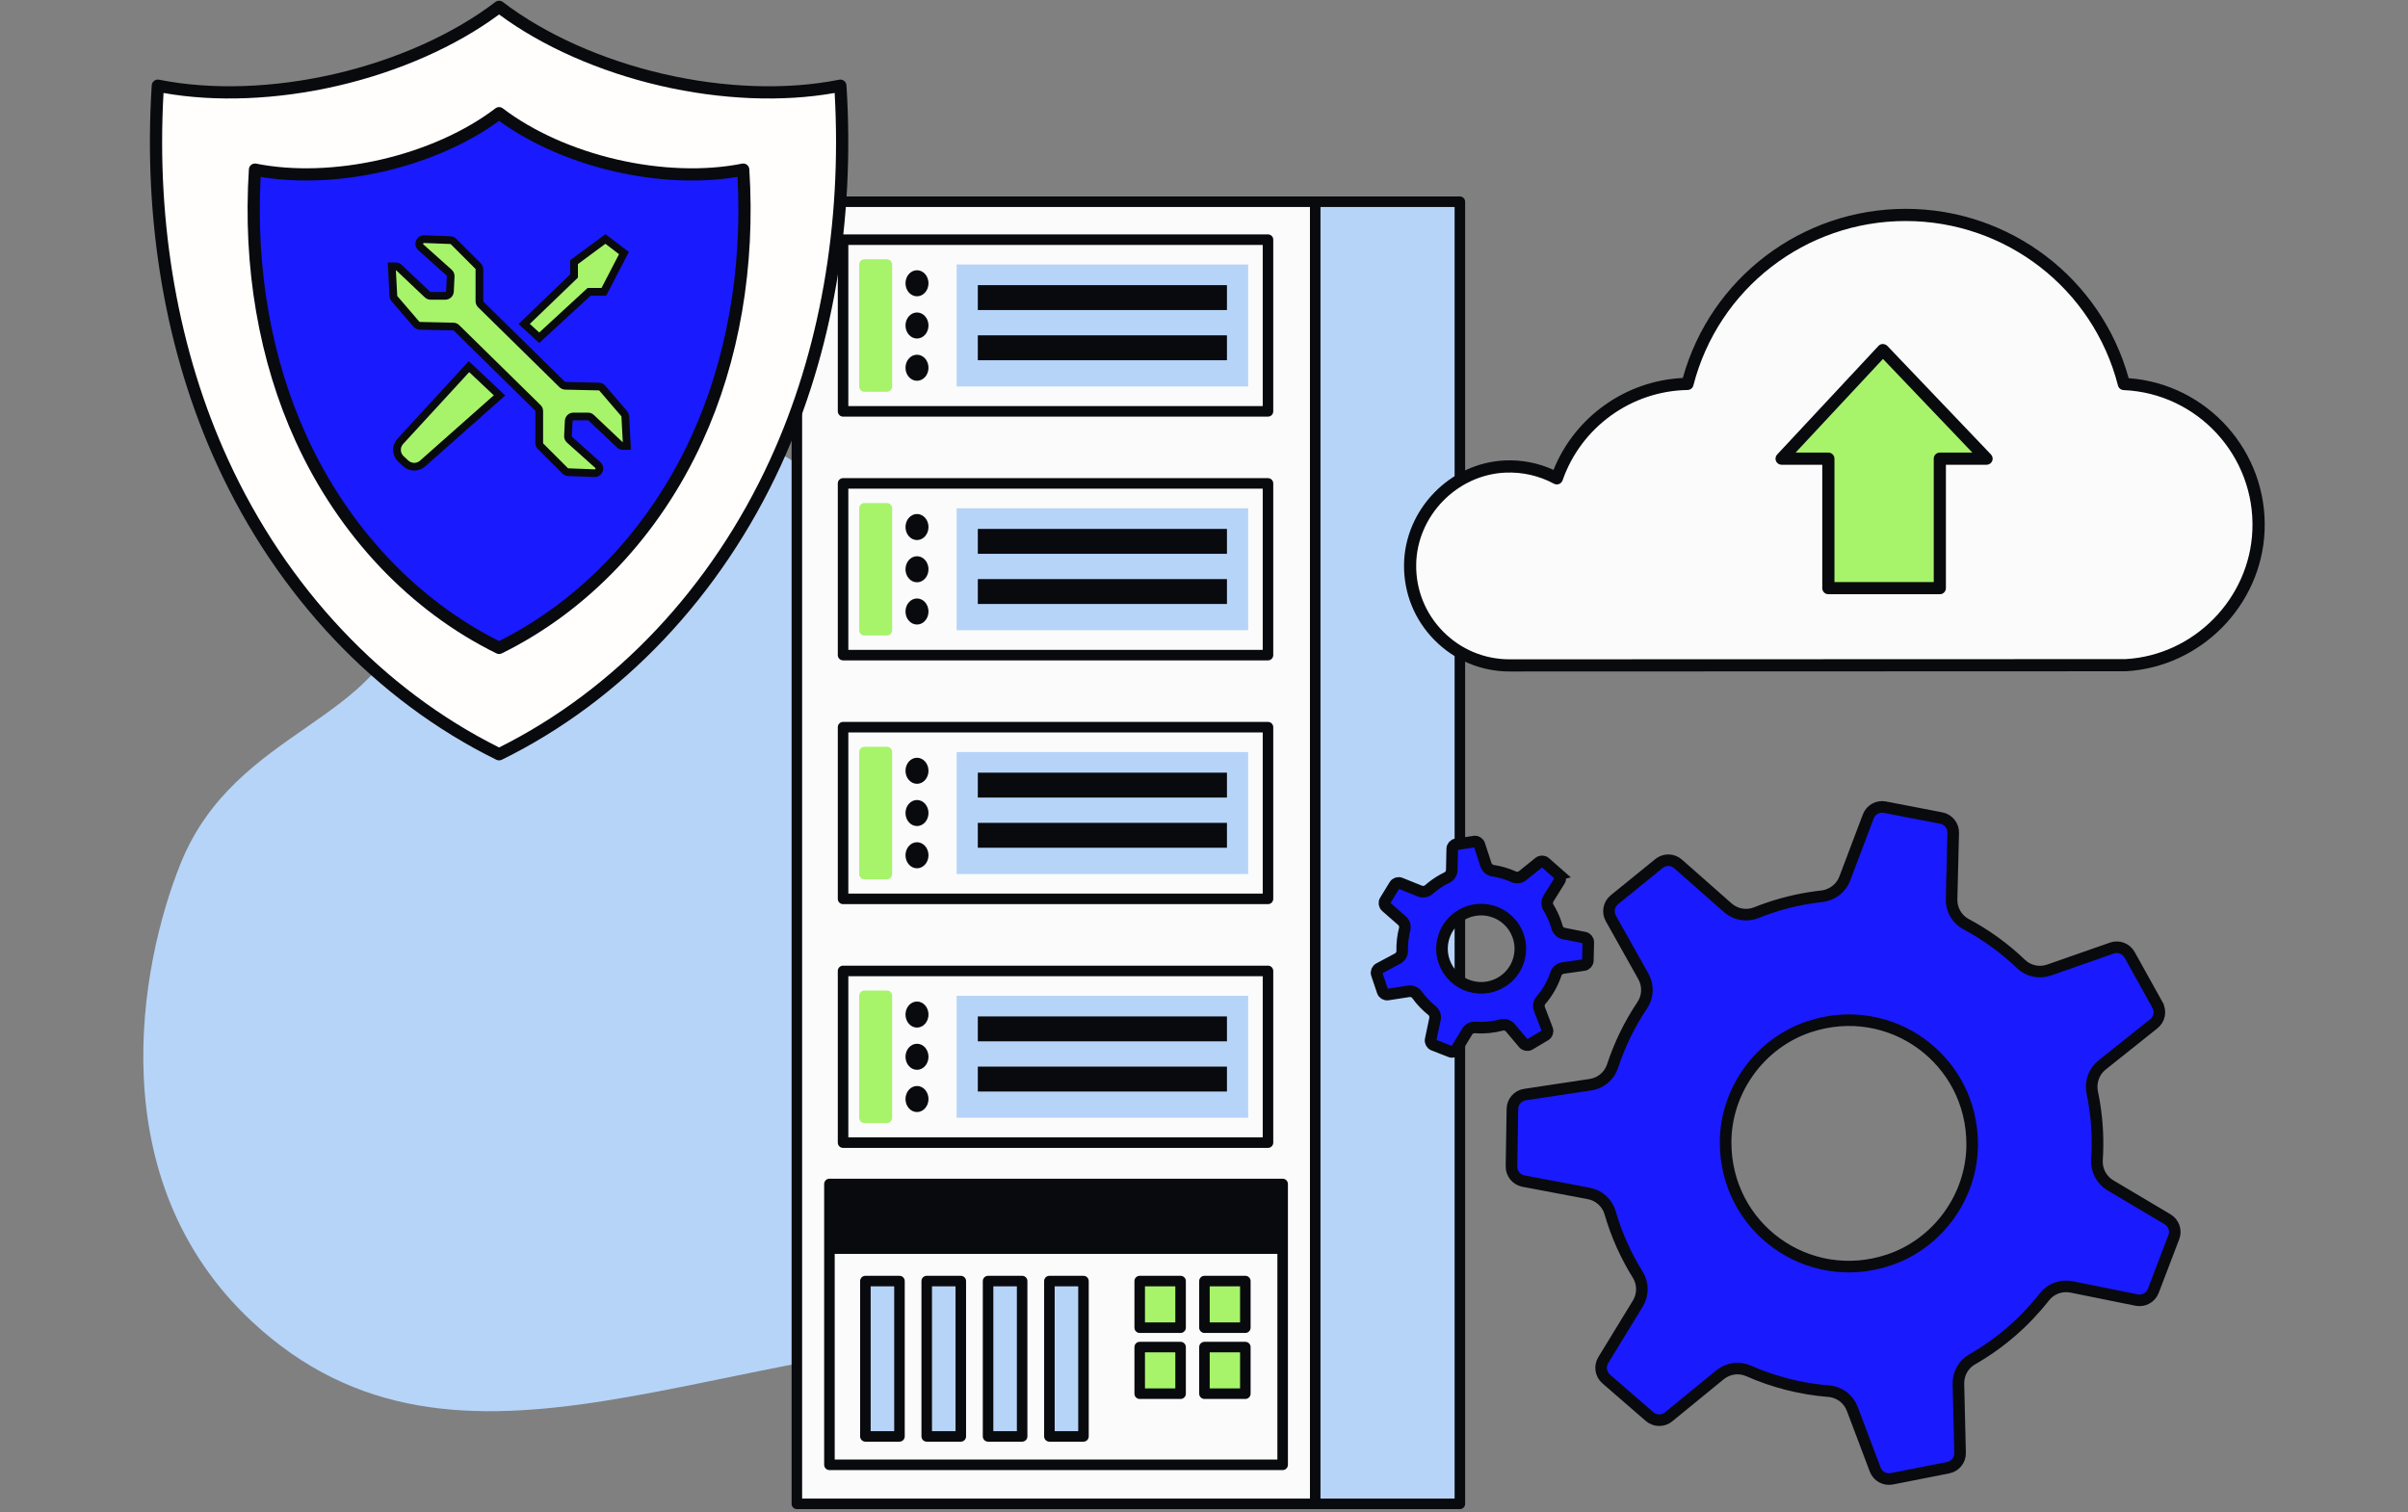 <svg xmlns="http://www.w3.org/2000/svg" width="664" height="417" viewBox="0 0 664 417" fill="none"><rect x="0" y="0" width="664" height="417" fill="#808080" stroke="none"/><g clip-path="url(#clip0_323_4433)"><path d="M49.746 238.285C64.935 200.411 106.32 199.449 112.347 166.972C120.988 120.423 157.09 97.544 212.659 123.806C272.68 152.173 374.774 370.197 286.932 368.966C199.091 367.734 126.873 418.024 69.454 364.443C27.502 325.292 38.493 266.346 49.746 238.285Z" fill="#B6D4F8"></path><path d="M402.557 55.634H259.623V414.748H402.557V55.634Z" fill="#B6D4F8"></path><path d="M402.558 416.2H259.623C258.821 416.2 258.171 415.55 258.171 414.748V55.634C258.171 54.832 258.821 54.182 259.623 54.182H402.558C403.36 54.182 404.009 54.832 404.009 55.634V414.748C404.009 415.55 403.36 416.2 402.558 416.2ZM261.075 413.296H401.106V57.086H261.075V413.296Z" fill="#090A0E"></path><path d="M362.669 55.634H219.734V414.748H362.669V55.634Z" fill="#FBFBFB"></path><path d="M362.669 416.2H219.734C218.932 416.2 218.282 415.55 218.282 414.748V55.634C218.282 54.832 218.932 54.182 219.734 54.182H362.669C363.471 54.182 364.121 54.832 364.121 55.634V414.748C364.121 415.55 363.471 416.2 362.669 416.2ZM221.186 413.296H361.217V57.086H221.186V413.296Z" fill="#090A0E"></path><path d="M353.688 405.433H228.715C227.913 405.433 227.263 404.784 227.263 403.981V326.527C227.263 325.725 227.913 325.075 228.715 325.075H353.688C354.49 325.075 355.139 325.725 355.139 326.527V403.981C355.139 404.784 354.49 405.433 353.688 405.433ZM230.167 402.529H352.236V327.979H230.167V402.529Z" fill="#090A0E"></path><path d="M353.687 326.527H228.715V345.806H353.687V326.527Z" fill="#090A0E"></path><path d="M248.027 353.304H238.63V396.143H248.027V353.304Z" fill="#B6D4F8"></path><path d="M264.938 353.304H255.542V396.143H264.938V353.304Z" fill="#B6D4F8"></path><path d="M281.853 353.304H272.457V396.143H281.853V353.304Z" fill="#B6D4F8"></path><path d="M298.765 353.304H289.368V396.143H298.765V353.304Z" fill="#B6D4F8"></path><path d="M248.026 397.595H238.63C237.827 397.595 237.178 396.945 237.178 396.143V353.304C237.178 352.501 237.827 351.852 238.63 351.852H248.026C248.828 351.852 249.478 352.501 249.478 353.304V396.143C249.478 396.945 248.828 397.595 248.026 397.595ZM240.082 394.691H246.574V354.755H240.082V394.691Z" fill="#090A0E"></path><path d="M264.938 397.595H255.541C254.739 397.595 254.089 396.945 254.089 396.143V353.304C254.089 352.501 254.739 351.852 255.541 351.852H264.938C265.74 351.852 266.39 352.501 266.39 353.304V396.143C266.39 396.945 265.74 397.595 264.938 397.595ZM256.993 394.691H263.486V354.755H256.993V394.691Z" fill="#090A0E"></path><path d="M281.852 397.595H272.456C271.654 397.595 271.004 396.945 271.004 396.143V353.304C271.004 352.501 271.654 351.852 272.456 351.852H281.852C282.655 351.852 283.304 352.501 283.304 353.304V396.143C283.304 396.945 282.655 397.595 281.852 397.595ZM273.908 394.691H280.4V354.755H273.908V394.691Z" fill="#090A0E"></path><path d="M298.764 397.595H289.368C288.566 397.595 287.916 396.945 287.916 396.143V353.304C287.916 352.501 288.566 351.852 289.368 351.852H298.764C299.567 351.852 300.216 352.501 300.216 353.304V396.143C300.216 396.945 299.567 397.595 298.764 397.595ZM290.823 394.691H297.316V354.755H290.823V394.691Z" fill="#090A0E"></path><path d="M325.544 353.304H314.27V366.154H325.544V353.304Z" fill="#A7F46B"></path><path d="M325.544 367.609H314.27C313.468 367.609 312.818 366.96 312.818 366.158V353.304C312.818 352.501 313.468 351.852 314.27 351.852H325.544C326.346 351.852 326.996 352.501 326.996 353.304V366.158C326.996 366.96 326.346 367.609 325.544 367.609ZM315.722 364.702H324.092V354.752H315.722V364.702Z" fill="#090A0E"></path><path d="M343.396 353.303H332.122V366.154H343.396V353.303Z" fill="#A7F46B"></path><path d="M343.4 367.609H332.126C331.323 367.609 330.674 366.96 330.674 366.157V353.303C330.674 352.501 331.323 351.852 332.126 351.852H343.4C344.202 351.852 344.852 352.501 344.852 353.303V366.157C344.852 366.96 344.202 367.609 343.4 367.609ZM333.574 364.702H341.945V354.752H333.574V364.702Z" fill="#090A0E"></path><path d="M325.544 371.511H314.27V384.361H325.544V371.511Z" fill="#A7F46B"></path><path d="M325.544 385.817H314.27C313.468 385.817 312.818 385.167 312.818 384.365V371.511C312.818 370.708 313.468 370.059 314.27 370.059H325.544C326.346 370.059 326.996 370.708 326.996 371.511V384.365C326.996 385.167 326.346 385.817 325.544 385.817ZM315.722 382.909H324.092V372.959H315.722V382.909Z" fill="#090A0E"></path><path d="M343.396 371.511H332.122V384.361H343.396V371.511Z" fill="#A7F46B"></path><path d="M343.4 385.817H332.126C331.323 385.817 330.674 385.167 330.674 384.365V371.511C330.674 370.708 331.323 370.059 332.126 370.059H343.4C344.202 370.059 344.852 370.708 344.852 371.511V384.365C344.852 385.167 344.202 385.817 343.4 385.817ZM333.574 382.909H341.945V372.959H333.574V382.909Z" fill="#090A0E"></path><path d="M349.645 66.096H232.472V113.451H349.645V66.096Z" fill="#FBFBFB"></path><path d="M349.645 114.899H232.472C231.67 114.899 231.02 114.249 231.02 113.447V66.092C231.02 65.29 231.67 64.64 232.472 64.64H349.645C350.448 64.64 351.097 65.29 351.097 66.092V113.447C351.097 114.249 350.448 114.899 349.645 114.899ZM233.924 111.995H348.194V67.544H233.924V111.995Z" fill="#090A0E"></path><path d="M243.659 72.95H238.373V106.589H243.659V72.95Z" fill="#A7F46B"></path><path d="M256.029 78.123C256.029 80.107 254.61 81.715 252.859 81.715C251.109 81.715 249.689 80.107 249.689 78.123C249.689 76.138 251.109 74.53 252.859 74.53C254.61 74.53 256.029 76.138 256.029 78.123Z" fill="#090A0E"></path><path d="M256.029 89.77C256.029 91.754 254.61 93.362 252.859 93.362C251.109 93.362 249.689 91.754 249.689 89.77C249.689 87.785 251.109 86.177 252.859 86.177C254.61 86.177 256.029 87.785 256.029 89.77Z" fill="#090A0E"></path><path d="M256.029 101.42C256.029 103.405 254.61 105.013 252.859 105.013C251.109 105.013 249.689 103.405 249.689 101.42C249.689 99.436 251.109 97.828 252.859 97.828C254.61 97.828 256.029 99.436 256.029 101.42Z" fill="#090A0E"></path><path d="M344.173 72.95H263.793V106.589H344.173V72.95Z" fill="#B6D4F8"></path><path d="M338.329 78.641H269.632V85.506H338.329V78.641Z" fill="#090A0E"></path><path d="M338.329 92.482H269.632V99.347H338.329V92.482Z" fill="#090A0E"></path><path d="M244.553 108.044H238.369C237.567 108.044 236.917 107.395 236.917 106.592V72.954C236.917 72.152 237.567 71.502 238.369 71.502H244.553C245.355 71.502 246.005 72.152 246.005 72.954V106.592C246.005 107.395 245.355 108.044 244.553 108.044ZM239.824 105.141H243.104V74.406H239.824V105.141Z" fill="#A7F46B"></path><path d="M349.645 133.319H232.472V180.674H349.645V133.319Z" fill="#FBFBFB"></path><path d="M349.645 182.126H232.472C231.67 182.126 231.02 181.477 231.02 180.674V133.319C231.02 132.517 231.67 131.867 232.472 131.867H349.645C350.448 131.867 351.097 132.517 351.097 133.319V180.674C351.097 181.477 350.448 182.126 349.645 182.126ZM233.924 179.222H348.194V134.771H233.924V179.222Z" fill="#090A0E"></path><path d="M243.659 140.178H238.373V173.816H243.659V140.178Z" fill="#A7F46B"></path><path d="M256.029 145.35C256.029 147.334 254.61 148.942 252.859 148.942C251.109 148.942 249.689 147.334 249.689 145.35C249.689 143.365 251.109 141.757 252.859 141.757C254.61 141.757 256.029 143.365 256.029 145.35Z" fill="#090A0E"></path><path d="M256.029 156.997C256.029 158.981 254.61 160.589 252.859 160.589C251.109 160.589 249.689 158.981 249.689 156.997C249.689 155.013 251.109 153.404 252.859 153.404C254.61 153.404 256.029 155.013 256.029 156.997Z" fill="#090A0E"></path><path d="M256.029 168.648C256.029 170.632 254.61 172.24 252.859 172.24C251.109 172.24 249.689 170.632 249.689 168.648C249.689 166.663 251.109 165.055 252.859 165.055C254.61 165.055 256.029 166.663 256.029 168.648Z" fill="#090A0E"></path><path d="M344.173 140.178H263.793V173.816H344.173V140.178Z" fill="#B6D4F8"></path><path d="M338.329 145.868H269.632V152.734H338.329V145.868Z" fill="#090A0E"></path><path d="M338.329 159.705H269.632V166.571H338.329V159.705Z" fill="#090A0E"></path><path d="M244.553 175.268H238.369C237.567 175.268 236.917 174.618 236.917 173.816V140.178C236.917 139.375 237.567 138.726 238.369 138.726H244.553C245.355 138.726 246.005 139.375 246.005 140.178V173.816C246.005 174.618 245.355 175.268 244.553 175.268ZM239.824 172.364H243.104V141.629H239.824V172.364Z" fill="#A7F46B"></path><path d="M349.645 200.547H232.472V247.902H349.645V200.547Z" fill="#FBFBFB"></path><path d="M349.645 249.353H232.472C231.67 249.353 231.02 248.704 231.02 247.902V200.547C231.02 199.744 231.67 199.095 232.472 199.095H349.645C350.448 199.095 351.097 199.744 351.097 200.547V247.902C351.097 248.704 350.448 249.353 349.645 249.353ZM233.924 246.45H348.194V201.998H233.924V246.45Z" fill="#090A0E"></path><path d="M243.659 207.405H238.373V241.043H243.659V207.405Z" fill="#A7F46B"></path><path d="M256.029 212.573C256.029 214.558 254.61 216.166 252.859 216.166C251.109 216.166 249.689 214.558 249.689 212.573C249.689 210.589 251.109 208.981 252.859 208.981C254.61 208.981 256.029 210.589 256.029 212.573Z" fill="#090A0E"></path><path d="M256.029 224.224C256.029 226.208 254.61 227.816 252.859 227.816C251.109 227.816 249.689 226.208 249.689 224.224C249.689 222.24 251.109 220.631 252.859 220.631C254.61 220.631 256.029 222.24 256.029 224.224Z" fill="#090A0E"></path><path d="M256.029 235.871C256.029 237.855 254.61 239.463 252.859 239.463C251.109 239.463 249.689 237.855 249.689 235.871C249.689 233.887 251.109 232.279 252.859 232.279C254.61 232.279 256.029 233.887 256.029 235.871Z" fill="#090A0E"></path><path d="M344.173 207.405H263.793V241.043H344.173V207.405Z" fill="#B6D4F8"></path><path d="M338.329 213.092H269.632V219.957H338.329V213.092Z" fill="#090A0E"></path><path d="M338.329 226.932H269.632V233.798H338.329V226.932Z" fill="#090A0E"></path><path d="M244.553 242.495H238.369C237.567 242.495 236.917 241.845 236.917 241.043V207.405C236.917 206.603 237.567 205.953 238.369 205.953H244.553C245.355 205.953 246.005 206.603 246.005 207.405V241.043C246.005 241.845 245.355 242.495 244.553 242.495ZM239.824 239.591H243.104V208.857H239.824V239.591Z" fill="#A7F46B"></path><path d="M349.645 267.77H232.472V315.125H349.645V267.77Z" fill="#FBFBFB"></path><path d="M349.645 316.577H232.472C231.67 316.577 231.02 315.927 231.02 315.125V267.77C231.02 266.968 231.67 266.318 232.472 266.318H349.645C350.448 266.318 351.097 266.968 351.097 267.77V315.125C351.097 315.927 350.448 316.577 349.645 316.577ZM233.924 313.673H348.194V269.222H233.924V313.673Z" fill="#090A0E"></path><path d="M243.659 274.628H238.373V308.267H243.659V274.628Z" fill="#A7F46B"></path><path d="M256.029 279.8C256.029 281.785 254.61 283.393 252.859 283.393C251.109 283.393 249.689 281.785 249.689 279.8C249.689 277.816 251.109 276.208 252.859 276.208C254.61 276.208 256.029 277.816 256.029 279.8Z" fill="#090A0E"></path><path d="M256.029 291.447C256.029 293.432 254.61 295.04 252.859 295.04C251.109 295.04 249.689 293.432 249.689 291.447C249.689 289.463 251.109 287.855 252.859 287.855C254.61 287.855 256.029 289.463 256.029 291.447Z" fill="#090A0E"></path><path d="M256.029 303.098C256.029 305.082 254.61 306.69 252.859 306.69C251.109 306.69 249.689 305.082 249.689 303.098C249.689 301.114 251.109 299.505 252.859 299.505C254.61 299.505 256.029 301.114 256.029 303.098Z" fill="#090A0E"></path><path d="M344.173 274.628H263.793V308.267H344.173V274.628Z" fill="#B6D4F8"></path><path d="M338.329 280.319H269.632V287.184H338.329V280.319Z" fill="#090A0E"></path><path d="M338.329 294.159H269.632V301.025H338.329V294.159Z" fill="#090A0E"></path><path d="M244.553 309.722H238.369C237.567 309.722 236.917 309.072 236.917 308.27V274.632C236.917 273.829 237.567 273.18 238.369 273.18H244.553C245.355 273.18 246.005 273.829 246.005 274.632V308.27C246.005 309.072 245.355 309.722 244.553 309.722ZM239.824 306.818H243.104V276.084H239.824V306.818Z" fill="#A7F46B"></path><path d="M92.728 22.028C110.591 17.899 126.171 10.633 137.626 1.886C149.078 10.633 164.658 17.899 182.525 22.028C200.398 26.16 217.594 26.469 231.729 23.633C233.998 59.081 228.655 95.23 213.874 127.494C198.173 161.768 171.463 191.402 137.63 208.022C103.793 191.402 77.087 161.768 61.386 127.494C46.594 95.226 41.255 59.081 43.523 23.633C57.655 26.469 74.854 26.16 92.728 22.028Z" fill="#FFFEFD"></path><path d="M137.622 209.705C137.367 209.705 137.115 209.648 136.881 209.535C103.785 193.276 76.43 164.391 59.849 128.197C45.667 97.246 39.441 61.051 41.84 23.522C41.872 23.036 42.11 22.589 42.497 22.294C42.88 21.996 43.381 21.882 43.853 21.978C58.212 24.861 75.433 24.293 92.348 20.384C109.249 16.476 124.967 9.43 136.6 0.544C137.204 0.083 138.041 0.083 138.645 0.544C150.278 9.43 165.996 16.476 182.901 20.384C199.812 24.296 217.036 24.861 231.395 21.978C231.867 21.882 232.368 21.996 232.751 22.294C233.138 22.589 233.376 23.036 233.408 23.522C235.808 61.048 229.581 97.246 215.403 128.193C198.822 164.388 171.463 193.276 138.368 209.531C138.134 209.645 137.882 209.701 137.626 209.701L137.622 209.705ZM45.089 25.642C43.051 61.935 49.199 96.869 62.909 126.791C79.046 162.013 105.557 190.16 137.622 206.141C169.688 190.16 196.199 162.013 212.336 126.791C226.042 96.869 232.194 61.935 230.156 25.642C215.733 28.205 198.776 27.512 182.141 23.668C165.269 19.767 149.518 12.798 137.622 3.991C125.727 12.798 109.973 19.767 93.104 23.668C76.469 27.516 59.508 28.205 45.089 25.642Z" fill="#090A0E"></path><path d="M105.507 45.634C118.286 42.681 129.429 37.484 137.622 31.226C145.815 37.484 156.962 42.681 169.738 45.634C182.524 48.592 194.825 48.812 204.935 46.781C206.557 72.141 202.737 97.998 192.162 121.076C180.931 145.591 161.825 166.791 137.622 178.679C113.42 166.791 94.314 145.591 83.082 121.076C72.507 97.995 68.688 72.138 70.31 46.781C80.42 48.812 92.724 48.588 105.507 45.634Z" fill="#1A1AFF"></path><path d="M137.623 180.365C137.367 180.365 137.115 180.309 136.881 180.192C113.107 168.513 93.459 147.767 81.553 121.775C71.375 99.564 66.906 73.593 68.631 46.671C68.663 46.185 68.901 45.737 69.288 45.443C69.671 45.145 70.172 45.031 70.644 45.127C80.85 47.175 93.097 46.77 105.131 43.991C117.154 41.211 128.333 36.202 136.604 29.884C137.207 29.422 138.045 29.422 138.648 29.884C146.92 36.199 158.098 41.211 170.121 43.991C182.155 46.774 194.402 47.179 204.608 45.127C205.08 45.031 205.581 45.145 205.964 45.443C206.351 45.737 206.589 46.185 206.621 46.671C208.343 73.593 203.873 99.567 193.696 121.775C181.79 147.767 162.138 168.513 138.368 180.192C138.134 180.305 137.882 180.365 137.626 180.365H137.623ZM71.879 48.783C70.516 74.473 74.907 99.191 84.613 120.373C96.075 145.389 114.879 165.396 137.623 176.798C160.366 165.396 179.17 145.389 190.633 120.373C200.338 99.188 204.729 74.473 203.366 48.783C193.103 50.515 181.115 49.994 169.358 47.274C157.363 44.502 146.149 39.568 137.623 33.327C129.096 39.568 117.882 44.502 105.887 47.274C94.13 49.994 82.142 50.515 71.879 48.783Z" fill="#090A0E"></path><path d="M163.024 115.215L170.869 122.638C171.111 122.865 171.427 122.993 171.757 122.993H172.857L172.421 114.839C172.407 114.555 172.297 114.282 172.112 114.065L166.084 107.051C165.846 106.774 165.499 106.61 165.133 106.6L155.896 106.394C155.566 106.387 155.254 106.255 155.019 106.025L132.588 83.984C132.339 83.742 132.201 83.409 132.201 83.061V74.275C132.201 73.93 132.066 73.604 131.821 73.362L125.062 66.603C124.831 66.373 124.523 66.238 124.2 66.227L116.954 65.95C116.237 65.922 115.634 66.486 115.612 67.204C115.602 67.583 115.758 67.953 116.042 68.204L123.841 75.18C124.132 75.439 124.288 75.815 124.271 76.206L124.072 80.359C124.04 81.048 123.472 81.591 122.78 81.591H118.758C118.428 81.591 118.108 81.463 117.87 81.236L110.025 73.813C109.784 73.586 109.468 73.458 109.138 73.458H108.037L108.474 81.612C108.488 81.896 108.598 82.17 108.783 82.386L114.81 89.401C115.048 89.678 115.396 89.841 115.762 89.852L124.998 90.057C125.328 90.064 125.641 90.196 125.875 90.427L148.307 112.468C148.555 112.709 148.694 113.043 148.694 113.391V122.176C148.694 122.521 148.828 122.847 149.073 123.089L155.832 129.848C156.063 130.078 156.372 130.213 156.695 130.224L163.94 130.501C164.657 130.529 165.261 129.965 165.282 129.248C165.293 128.868 165.136 128.499 164.852 128.247L157.053 121.271C156.762 121.012 156.606 120.636 156.624 120.245L156.823 116.092C156.855 115.403 157.423 114.86 158.115 114.86H162.137C162.467 114.86 162.786 114.988 163.024 115.215Z" fill="#A7F46B" stroke="#090A0E" stroke-width="2.13" stroke-miterlimit="10"></path><path d="M110.578 126.599L111.885 127.803C113.187 129.003 115.19 129.024 116.517 127.849L137.742 109.045L129.322 101.115L110.38 121.722C109.087 123.128 109.18 125.311 110.582 126.603L110.578 126.599Z" fill="#A7F46B" stroke="#090A0E" stroke-width="2.13" stroke-miterlimit="10"></path><path d="M144.544 89.344L148.697 93.149L162.449 80.48H166.514L172.052 69.795L166.947 65.901L158.296 72.301V76.11L144.544 89.344Z" fill="#A7F46B" stroke="#090A0E" stroke-width="2.13" stroke-miterlimit="10"></path><path d="M429.843 241.192L426.066 237.866C425.593 237.451 424.894 237.436 424.408 237.83L419.871 241.48C419.165 242.048 418.203 242.179 417.375 241.806C415.562 240.99 413.641 240.422 411.671 240.124C410.773 239.989 410.031 239.35 409.747 238.487L407.94 232.967C407.745 232.371 407.145 232.002 406.524 232.094L401.547 232.846C400.925 232.939 400.464 233.468 400.45 234.092L400.329 239.911C400.311 240.834 399.765 241.657 398.93 242.058C398.618 242.207 398.309 242.367 398 242.534C396.545 243.329 395.217 244.266 394.025 245.317C393.339 245.921 392.374 246.087 391.525 245.747L386.14 243.585C385.558 243.35 384.887 243.571 384.561 244.11L381.937 248.405C381.611 248.942 381.717 249.634 382.189 250.046L386.573 253.883C387.255 254.479 387.55 255.409 387.326 256.286C386.836 258.207 386.609 260.195 386.655 262.193C386.676 263.102 386.179 263.94 385.377 264.369L380.258 267.103C379.704 267.401 379.445 268.054 379.644 268.65L381.249 273.421C381.447 274.014 382.047 274.38 382.669 274.284L388.419 273.393C389.314 273.254 390.216 273.624 390.745 274.358C391.927 276.006 393.311 277.447 394.841 278.664C395.555 279.232 395.881 280.155 395.693 281.046L394.497 286.726C394.369 287.34 394.703 287.961 395.288 288.192L399.974 290.028C400.556 290.255 401.22 290.031 401.547 289.495L404.561 284.518C405.029 283.744 405.892 283.29 406.793 283.357C409.19 283.538 411.632 283.322 414.021 282.683C414.919 282.441 415.874 282.75 416.477 283.46L420.141 287.791C420.546 288.27 421.241 288.387 421.781 288.068L426.108 285.498C426.648 285.178 426.878 284.515 426.655 283.929L424.497 278.285C424.181 277.461 424.333 276.531 424.905 275.864C426.761 273.709 428.156 271.227 429.044 268.579C429.331 267.717 430.091 267.099 430.989 266.971L436.74 266.151C437.365 266.062 437.83 265.537 437.844 264.909L437.965 259.879C437.979 259.25 437.542 258.704 436.928 258.583L431.22 257.454C430.325 257.277 429.608 256.616 429.363 255.739C428.93 254.202 428.32 252.69 427.525 251.228C427.361 250.926 427.191 250.631 427.013 250.34C426.531 249.549 426.516 248.558 427.006 247.77L430.07 242.843C430.403 242.307 430.301 241.611 429.828 241.196L429.843 241.192ZM401.731 253.18C407.635 248.583 416.172 251.093 418.643 258.157C420.141 262.434 418.7 267.326 415.125 270.109C409.221 274.706 400.684 272.197 398.213 265.132C396.715 260.855 398.157 255.963 401.731 253.18Z" fill="#1A1AFF" stroke="#090A0E" stroke-width="3.195" stroke-miterlimit="10"></path><path d="M594.935 277.181L587.232 263.325C586.274 261.6 584.211 260.816 582.348 261.465L565.035 267.521C562.344 268.462 559.345 267.837 557.286 265.864C552.76 261.526 547.655 257.823 542.124 254.866C539.6 253.514 538.07 250.844 538.141 247.983L538.596 229.698C538.645 227.717 537.254 225.988 535.308 225.612L519.742 222.605C517.804 222.229 515.877 223.308 515.177 225.154L508.695 242.293C507.666 245.015 505.177 246.879 502.284 247.191C501.198 247.309 500.112 247.454 499.022 247.628C493.867 248.452 488.944 249.836 484.294 251.703C481.624 252.775 478.582 252.25 476.424 250.344L462.718 238.253C461.23 236.943 459.015 236.897 457.474 238.146L445.167 248.139C443.634 249.385 443.218 251.551 444.184 253.272L453.158 269.279C454.553 271.767 454.454 274.834 452.867 277.205C449.391 282.392 446.615 288.05 444.652 294.035C443.761 296.754 441.397 298.721 438.568 299.147L420.496 301.873C418.536 302.168 417.077 303.836 417.045 305.821L416.79 321.671C416.758 323.645 418.153 325.356 420.091 325.725L438.103 329.136C440.904 329.665 443.193 331.71 443.985 334.45C445.76 340.584 448.348 346.317 451.607 351.546C453.126 353.982 453.122 357.063 451.624 359.516L442.093 375.117C441.06 376.807 441.401 379.001 442.899 380.297L454.876 390.684C456.367 391.976 458.575 392.008 460.101 390.758L474.287 379.157C476.495 377.35 479.53 376.914 482.135 378.064C489.057 381.124 496.537 383.055 504.304 383.673C507.226 383.903 509.739 385.827 510.772 388.571L517.084 405.288C517.783 407.141 519.721 408.22 521.666 407.836L537.218 404.766C539.157 404.382 540.537 402.661 540.488 400.687L540.03 381.663C539.962 378.891 541.389 376.278 543.796 374.904C551.577 370.464 558.329 364.567 563.757 357.645C565.525 355.391 568.421 354.351 571.229 354.915L589.167 358.54C591.109 358.93 593.05 357.862 593.76 356.012L599.422 341.206C600.129 339.363 599.405 337.276 597.704 336.268L581.95 326.907C579.486 325.444 578.052 322.725 578.24 319.868C578.571 314.848 578.358 309.715 577.53 304.536C577.36 303.467 577.165 302.413 576.941 301.366C576.338 298.508 577.346 295.551 579.632 293.73L593.917 282.335C595.468 281.1 595.897 278.924 594.932 277.191L594.935 277.181ZM498.866 283.155C521.23 275.725 543.924 292.172 543.825 315.736C543.764 330.006 534.336 343.013 520.793 347.514C498.429 354.947 475.735 338.497 475.834 314.933C475.895 300.663 485.323 287.656 498.866 283.155Z" fill="#1A1AFF" stroke="#090A0E" stroke-width="3.195" stroke-miterlimit="10"></path><path d="M415.089 128.662C420.244 128.445 425.1 129.652 429.296 131.924C434.511 116.944 448.636 106.149 465.327 105.879C472.217 79.081 496.541 59.276 525.49 59.276C554.439 59.276 578.78 79.095 585.66 105.907C606.845 106.809 623.64 124.683 622.773 146.283C621.978 166.113 605.968 182.375 586.15 183.454L416.264 183.514C400.986 183.514 388.625 171.026 388.831 155.701C389.026 141.289 400.684 129.272 415.086 128.669L415.089 128.662Z" fill="#FBFBFB"></path><path d="M395.544 176.517C390.031 170.93 387.053 163.525 387.159 155.669C387.365 140.486 399.864 127.618 415.022 126.983C419.647 126.788 424.219 127.686 428.38 129.588C434.255 114.974 448.259 104.991 464.031 104.239C471.688 76.71 496.782 57.594 525.497 57.594C554.211 57.594 579.337 76.735 586.977 104.296C608.624 105.875 625.336 124.48 624.459 146.344C623.636 166.968 606.852 184.001 586.16 185.126L416.275 185.186C408.423 185.186 401.064 182.108 395.547 176.517H395.544ZM466.953 106.294C466.764 107.026 466.111 107.544 465.352 107.554C449.832 107.803 435.98 117.817 430.879 132.474C430.716 132.939 430.361 133.309 429.899 133.49C429.441 133.667 428.927 133.635 428.493 133.401C424.429 131.204 419.814 130.149 415.157 130.341C401.749 130.902 390.691 142.286 390.51 155.719C390.414 162.669 393.052 169.219 397.929 174.164C402.807 179.109 409.321 181.832 416.264 181.832L586.057 181.775C604.946 180.745 620.338 165.126 621.091 146.212C621.907 125.779 605.979 108.449 585.582 107.583C584.843 107.551 584.211 107.04 584.027 106.323C577.172 79.61 553.097 60.956 525.483 60.956C497.868 60.956 473.807 79.603 466.945 106.298L466.953 106.294Z" fill="#090A0E"></path><path d="M491.276 126.496L519.21 96.546L547.794 126.496H534.9V162.201H504.166V126.496H491.276Z" fill="#A7F46B"></path><path d="M502.487 162.201V128.176H491.273C490.606 128.176 489.998 127.778 489.732 127.167C489.466 126.553 489.587 125.84 490.045 125.353L517.978 95.4C518.294 95.063 518.735 94.867 519.196 94.867C519.629 94.906 520.101 95.052 520.421 95.386L549.008 125.339C549.473 125.826 549.6 126.543 549.338 127.16C549.075 127.778 548.465 128.179 547.794 128.179H536.58V162.204C536.58 163.131 535.827 163.884 534.901 163.884H504.166C503.239 163.884 502.487 163.131 502.487 162.204V162.201ZM533.221 126.496C533.221 125.57 533.974 124.817 534.901 124.817H543.871L519.224 98.992L495.139 124.817H504.169C505.096 124.817 505.849 125.57 505.849 126.496V160.522H533.225V126.496H533.221Z" fill="#090A0E"></path></g><defs><clipPath id="clip0_323_4433"><rect width="584.977" height="416" fill="white" transform="translate(39.512 0.2)"></rect></clipPath></defs></svg>